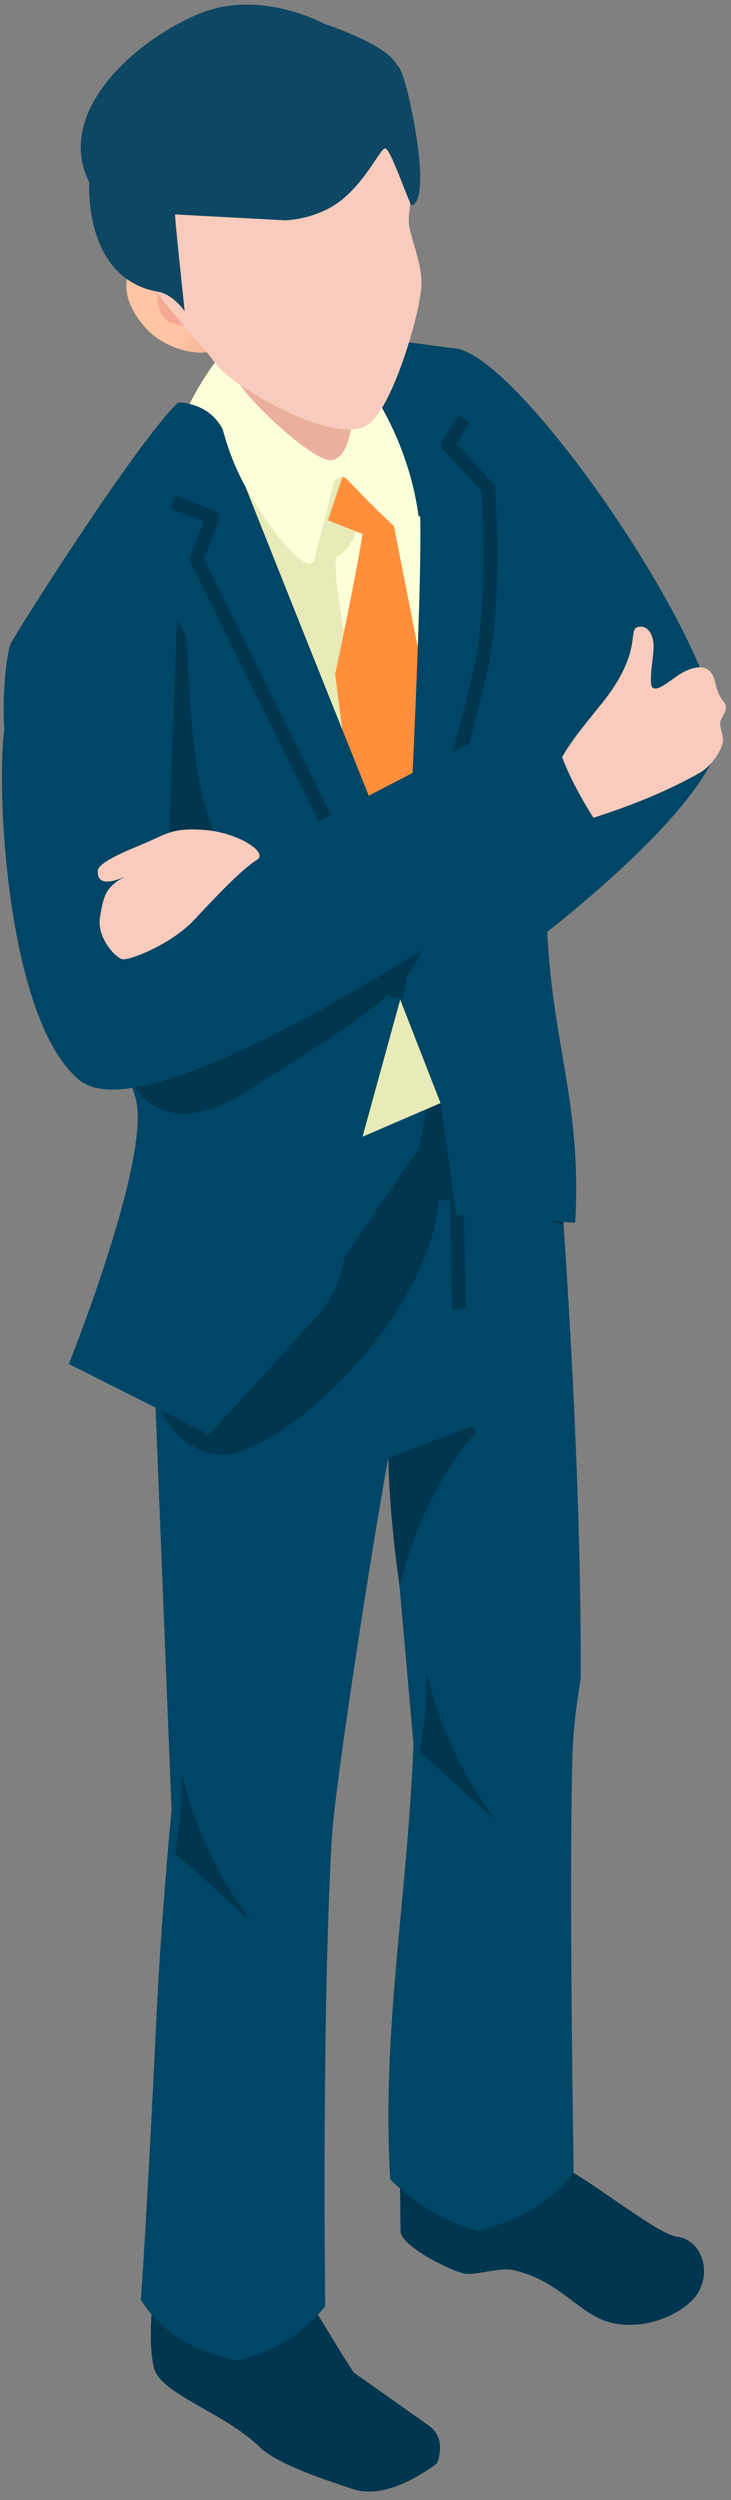 <svg width="79" height="270" viewBox="0 0 79 270" fill="none" xmlns="http://www.w3.org/2000/svg">
<rect x="0" y="0" width="79" height="270" fill="#808080" stroke="none"/>
<g clip-path="url(#clip0_172_59)">
<path d="M43.195 232.277L43.292 240.963C43.36 242.579 48.431 245.086 50.041 245.495C51.384 245.836 53.953 244.779 55.574 245.173C60.934 246.466 62.675 250.286 66.573 250.949C70.47 251.617 74.398 249.461 75.474 247.542C76.964 244.895 75.531 241.818 73.171 241.559C70.95 241.315 63.301 234.942 59.64 233.398C57.442 232.472 56.831 232.536 56.831 232.536L51.744 232.277C51.744 232.277 43.161 231.415 43.195 232.277Z" fill="#1E252B"/>
<path d="M30.362 243.369C30.362 243.369 38.618 257.135 38.307 256.284C38.307 256.284 45.494 261.352 46.376 261.989C48.372 263.432 47.224 266.015 47.224 266.015C47.224 266.015 42.175 270.124 38.206 268.823C35.872 268.058 30.069 266.214 28.111 264.306C24.247 260.542 17.439 258.582 16.67 255.789C15.897 253 16.591 247.414 16.591 247.414L30.366 243.366L30.362 243.369Z" fill="#1E252B"/>
<path d="M43.195 232.277L43.292 240.963C43.36 242.579 48.431 245.086 50.041 245.495C51.384 245.836 53.953 244.779 55.574 245.173C60.934 246.466 62.675 250.286 66.573 250.949C70.47 251.617 74.398 249.461 75.474 247.542C76.964 244.895 75.531 241.818 73.171 241.559C70.95 241.315 63.301 234.942 59.64 233.398C57.442 232.472 56.831 232.536 56.831 232.536L51.744 232.277C51.744 232.277 43.161 231.415 43.195 232.277Z" fill="#00364F"/>
<path d="M30.362 243.369C30.362 243.369 38.618 257.135 38.307 256.284C38.307 256.284 45.494 261.352 46.376 261.989C48.372 263.432 47.224 266.015 47.224 266.015C47.224 266.015 42.175 270.124 38.206 268.823C35.872 268.058 30.069 266.214 28.111 264.306C24.247 260.542 17.439 258.582 16.67 255.789C15.897 253 16.591 247.414 16.591 247.414L30.366 243.366L30.362 243.369Z" fill="#00364F"/>
<path d="M15.218 248.366C17.566 252.13 21.242 254.012 25.601 254.927C29.589 254.068 32.706 252.036 35.145 249.079C35.145 249.079 34.743 218.463 35.85 198.636C36.172 192.886 40.265 166.6 41.957 157.465L44.684 188.343C44.042 205.054 41.21 219.28 42.174 235.366C44.823 238.039 48.034 239.842 51.695 240.955C56.328 239.624 59.974 237.619 61.996 234.492C61.996 234.492 61.482 204.357 61.854 189.864C61.97 185.302 62.754 181.602 62.758 181.149C62.851 154.623 60.255 123.547 60.255 123.547L58.905 112.627L16.081 133.623L18.538 195.472C18.538 195.472 17.427 207.011 16.932 217.376C15.803 240.944 15.222 248.363 15.222 248.363L15.218 248.366Z" fill="#004666"/>
<path d="M54.797 115.727L46.23 119.029L45.277 124.056C42.512 127.786 34.751 139.73 33.933 140.472C30.729 143.388 27.537 143.943 23.339 143.943C21.467 143.943 16.827 144.374 16.598 146.507C16.294 149.353 17.09 155.928 23.249 157.049C29.409 158.173 46.41 142.661 47.377 129.792C47.392 129.593 47.854 129.556 48.604 129.623C48.679 131.76 48.713 133.99 48.739 135.756C48.78 138.496 48.814 140.659 48.938 141.477L50.412 141.259C50.307 140.539 50.27 138.313 50.232 135.734C50.198 133.601 50.161 131.606 50.105 129.822C54.4 130.519 60.904 132.277 60.904 132.277C60.904 132.277 60.953 127.273 59.824 124.251C58.02 119.427 54.801 115.723 54.801 115.723L54.797 115.727Z" fill="#00364F"/>
<path d="M19.641 191.371C19.832 192.211 19.757 192.02 19.614 191.866C19.539 193.283 19.614 194.73 19.476 196.117C19.374 197.144 19.187 198.145 19.059 199.172C18.924 200.252 18.841 200.106 19.596 200.739C20.597 201.583 27.068 207.472 27.068 207.472C27.068 207.472 24.634 204.001 23.594 201.973C21.91 198.689 20.41 195.004 19.637 191.371H19.641Z" fill="#00364F"/>
<path d="M46.091 180.463C46.282 181.303 46.207 181.111 46.065 180.958C45.989 182.375 46.065 183.822 45.926 185.209C45.824 186.236 45.637 187.237 45.509 188.264C45.374 189.344 45.292 189.197 46.046 189.831C47.047 190.674 53.518 196.563 53.518 196.563C53.518 196.563 51.084 193.092 50.045 191.064C48.36 187.78 46.86 184.095 46.087 180.463H46.091Z" fill="#00364F"/>
<path d="M50.697 154.14L41.96 157.461C42.058 161.817 42.501 166.462 43.183 171.309C44.883 164.741 47.516 159.223 51.249 154.934C51.59 154.541 51.185 153.956 50.697 154.14Z" fill="#00364F"/>
<path d="M25.826 36.469C21.194 39.85 17.611 50.219 17.611 50.219L44.406 100.62L53.252 53.75C53.252 53.75 46.691 38.808 41.721 37.113C36.754 35.419 30.455 33.087 25.823 36.472L25.826 36.469Z" fill="#FDFFD9"/>
<path d="M38.641 47.805C38.641 47.805 40.494 57.964 36.51 60.029C34.84 60.895 42.782 95.795 44.016 95.533C40.482 92.433 30.009 70.278 26.547 59.122C24.982 54.084 21.88 41.563 25.2 37.237C27.207 40.862 38.637 47.808 38.637 47.808L38.641 47.805Z" fill="#E8EBB7"/>
<path d="M42.568 56.801C43.915 54.447 43.154 53.102 42.193 52.097C41.357 51.223 38.112 48.277 38.112 48.277L35.433 56.187L39.181 57.667C38.386 62.679 36.217 72.835 36.217 72.835L39.185 95.728L44.556 96.215L46.245 75.455L42.568 56.801Z" fill="#FF8F3B"/>
<path d="M48.848 37.593L34.041 35.625C33.089 35.663 44.305 55.718 45.415 55.808C45.625 65.397 43.956 96.177 43.956 96.177C43.956 96.177 25.736 50.762 24.371 47.059C23.002 43.359 19.25 43.471 19.25 43.471C15.18 47.31 3.416 65.629 1.218 69.389C0.678 70.315 -0.046 76.969 0.745 80.838C3.086 92.219 11.072 106.595 14.636 118.55C16.489 124.769 7.441 147.306 7.441 147.306L22.615 154.938L34.011 142.425C35.752 140.513 36.885 138.129 37.264 135.572L39.181 122.767L44.909 120.443L47.61 119.131L49.317 131.194L62.161 132.052C62.896 119.288 59.708 112.814 59.141 100.623C59.141 100.623 74.66 88.736 77.444 81.033C80.227 73.329 55.968 37.432 48.848 37.601V37.593Z" fill="#004666"/>
<path d="M43.536 107.843L42.058 107.645C42.478 104.526 44.77 96.234 46.987 88.215C48.874 81.393 50.656 74.945 51.339 71.571C52.693 64.887 52.149 54.788 52.044 53.049L47.854 48.506C47.625 48.258 47.591 47.887 47.771 47.602L49.519 44.832L50.78 45.627L49.336 47.913L53.319 52.228C53.436 52.352 53.503 52.513 53.514 52.682C53.548 53.154 54.321 64.366 52.802 71.864C52.108 75.29 50.318 81.76 48.428 88.609C46.226 96.579 43.945 104.822 43.54 107.84L43.536 107.843Z" fill="#00364F"/>
<path d="M42.681 105.332L20.597 60.764C20.507 60.58 20.496 60.367 20.567 60.175L21.992 56.314L18.418 54.901L18.965 53.514L23.219 55.193C23.594 55.343 23.785 55.763 23.643 56.145L22.075 60.389L44.016 104.668L42.681 105.328V105.332Z" fill="#00364F"/>
<path d="M14.445 79.335C12.866 83.901 9.351 101.966 12.599 113.272C14.269 119.082 18.511 123.202 26.971 117.673C35.43 112.143 46.631 106.16 45.723 100.624C44.759 94.761 31.187 98.993 25.691 93.898C19.727 88.365 20.676 69.974 20.031 68.55C17.863 63.793 17.529 69.326 16.013 73.494C15.338 75.346 14.513 78.623 14.445 79.331V79.335Z" fill="#00364F"/>
<path d="M43.251 107.956L39.177 122.763L47.61 119.127L43.251 107.956Z" fill="#E8EBB7"/>
<path d="M36.536 40.243C36.424 42.587 35.651 45.402 35.43 47.4C35.366 47.981 34.657 48.551 34.143 48.277C29.476 45.795 26.337 41.218 24.971 38.89C24.607 38.272 23.669 38.38 23.474 39.074C22.732 41.732 23.97 47.752 26.25 52.037C29.094 57.386 33.014 61.873 33.903 60.678C34.064 60.149 35.351 55.066 36.094 52.116C36.251 51.49 37.039 51.28 37.485 51.748C39.342 53.705 42.193 56.614 44.061 58.076C44.62 58.511 45.427 58.076 45.382 57.367C44.898 49.555 40.655 41.844 37.86 39.633C37.339 39.22 36.57 39.58 36.536 40.24V40.243Z" fill="#FDFFD9"/>
<path d="M65.95 89.044C65.95 89.044 58.192 81.663 58.294 76.373L18.005 97.257L19.134 66.777C9.921 62.559 3.904 65.783 1.15 76.598C-0.744 76.924 -0.451 109.231 8.574 116.638C17.6 124.045 65.95 89.04 65.95 89.04V89.044Z" fill="#004666"/>
<path d="M10.814 99C11.208 96.747 11.369 95.844 13.458 94.689C14.028 94.374 10.386 96.429 10.577 94.015C10.641 93.205 13.023 92.148 15.458 91.143C17.892 90.138 18.515 89.351 22.146 89.636C25.777 89.921 29.037 92.091 27.781 92.856C26.179 93.827 23.414 96.747 20.957 99.371C18.5 101.996 13.942 103.776 13.203 103.589C12.468 103.401 10.42 101.253 10.81 99H10.814Z" fill="#F8CBBC"/>
<path d="M25.736 41.256C27.106 43.531 34.072 50.11 35.929 49.683C37.782 49.255 37.707 46.283 38.299 45.424C39.68 43.422 24.367 38.98 25.736 41.256Z" fill="#EBB09D"/>
<path d="M17.229 34.935C16.186 34.568 15.687 32.57 15.612 31.595C15.548 30.759 15.675 29.83 16.531 29.47C18.718 28.551 19.348 31.355 20.117 32.716C20.413 33.241 20.631 33.777 21.044 34.219C21.347 34.549 21.621 34.868 21.599 35.352C21.524 36.858 18.947 36.78 18.027 36.176C17.499 35.831 17.285 35.115 17.229 34.932V34.935Z" fill="#F5A995"/>
<path d="M16.002 35.681C17.626 37.327 20.128 38.185 22.128 38.077C23.189 38.021 23.028 35.903 21.002 35.456C19.622 35.153 18.331 34.883 18.069 34.647C16.313 33.065 17.405 30.639 16.606 30.032C15.807 29.425 15.461 27.813 14.28 29.069C13.098 30.325 13.522 33.17 16.002 35.681Z" fill="url(#paint0_linear_172_59)"/>
<path d="M23.362 39.34C21.475 36.813 19.562 35.003 17.251 31.97C14.895 28.874 15.664 23.341 16.958 18.43C18.253 13.519 18.485 12.219 22.544 8.867C26.607 5.516 34.053 5.954 36.169 7.709C37.793 9.055 44.526 18.872 44.467 19.131C44.361 19.596 44.148 19.877 44.301 21.823C44.38 22.816 43.956 23.498 44.339 24.975C45.014 27.558 45.881 29.605 45.416 31.922C45.1 34.512 42.501 43.782 39.845 45.803C36.469 48.374 25.249 41.867 23.362 39.34Z" fill="#F8CBBC"/>
<path d="M42.902 7.041C41.893 4.792 35.066 2.581 35.066 2.581C35.066 2.581 28.235 -1.202 21.655 1.43C15.079 4.061 5.753 11.885 9.647 19.701C9.647 19.701 8.957 30.118 17.127 31.52C18.684 31.787 19.956 33.593 19.956 33.593C19.956 33.593 18.796 22.801 18.935 23.161L30.823 23.794C30.823 23.794 34.353 23.734 37.031 21.508C39.71 19.281 41.019 16.166 41.608 16.023C42.197 15.881 44.283 22.325 44.541 22.201C46.59 21.212 44.376 11.394 44.376 11.394C44.376 11.394 43.547 7.293 42.898 7.045L42.902 7.041Z" fill="#0D4763"/>
<path d="M77.823 78.154C77.849 78.772 78.247 79.706 78.108 80.231C77.77 81.494 76.618 82.911 75.617 83.469C73.167 84.83 69.806 86.499 64.127 88.317C62.833 86.251 61.523 83.886 60.754 81.753C62.146 79.241 64.907 76.336 66.179 74.435C69.157 69.993 67.964 68.025 68.861 67.74C69.724 67.47 70.478 68.108 70.613 69.419C70.729 70.563 70.271 72.261 70.354 73.749C70.436 75.256 72.286 73.588 73.321 72.906C74.379 72.212 76.352 71.35 77.11 73.093C77.376 73.708 77.346 74.731 78.19 75.751C78.948 76.662 77.796 77.449 77.823 78.158V78.154Z" fill="#F8CBBC"/>
</g>
<defs>
<linearGradient id="paint0_linear_172_59" x1="23.785" y1="42.465" x2="19.5" y2="36.597" gradientUnits="userSpaceOnUse">
<stop stop-color="#E69880"/>
<stop offset="1" stop-color="#FFC5A4"/>
</linearGradient>
<clipPath id="clip0_172_59">
<rect width="78.237" height="268.578" fill="white" transform="translate(0.213 0.5)"/>
</clipPath>
</defs>
</svg>
